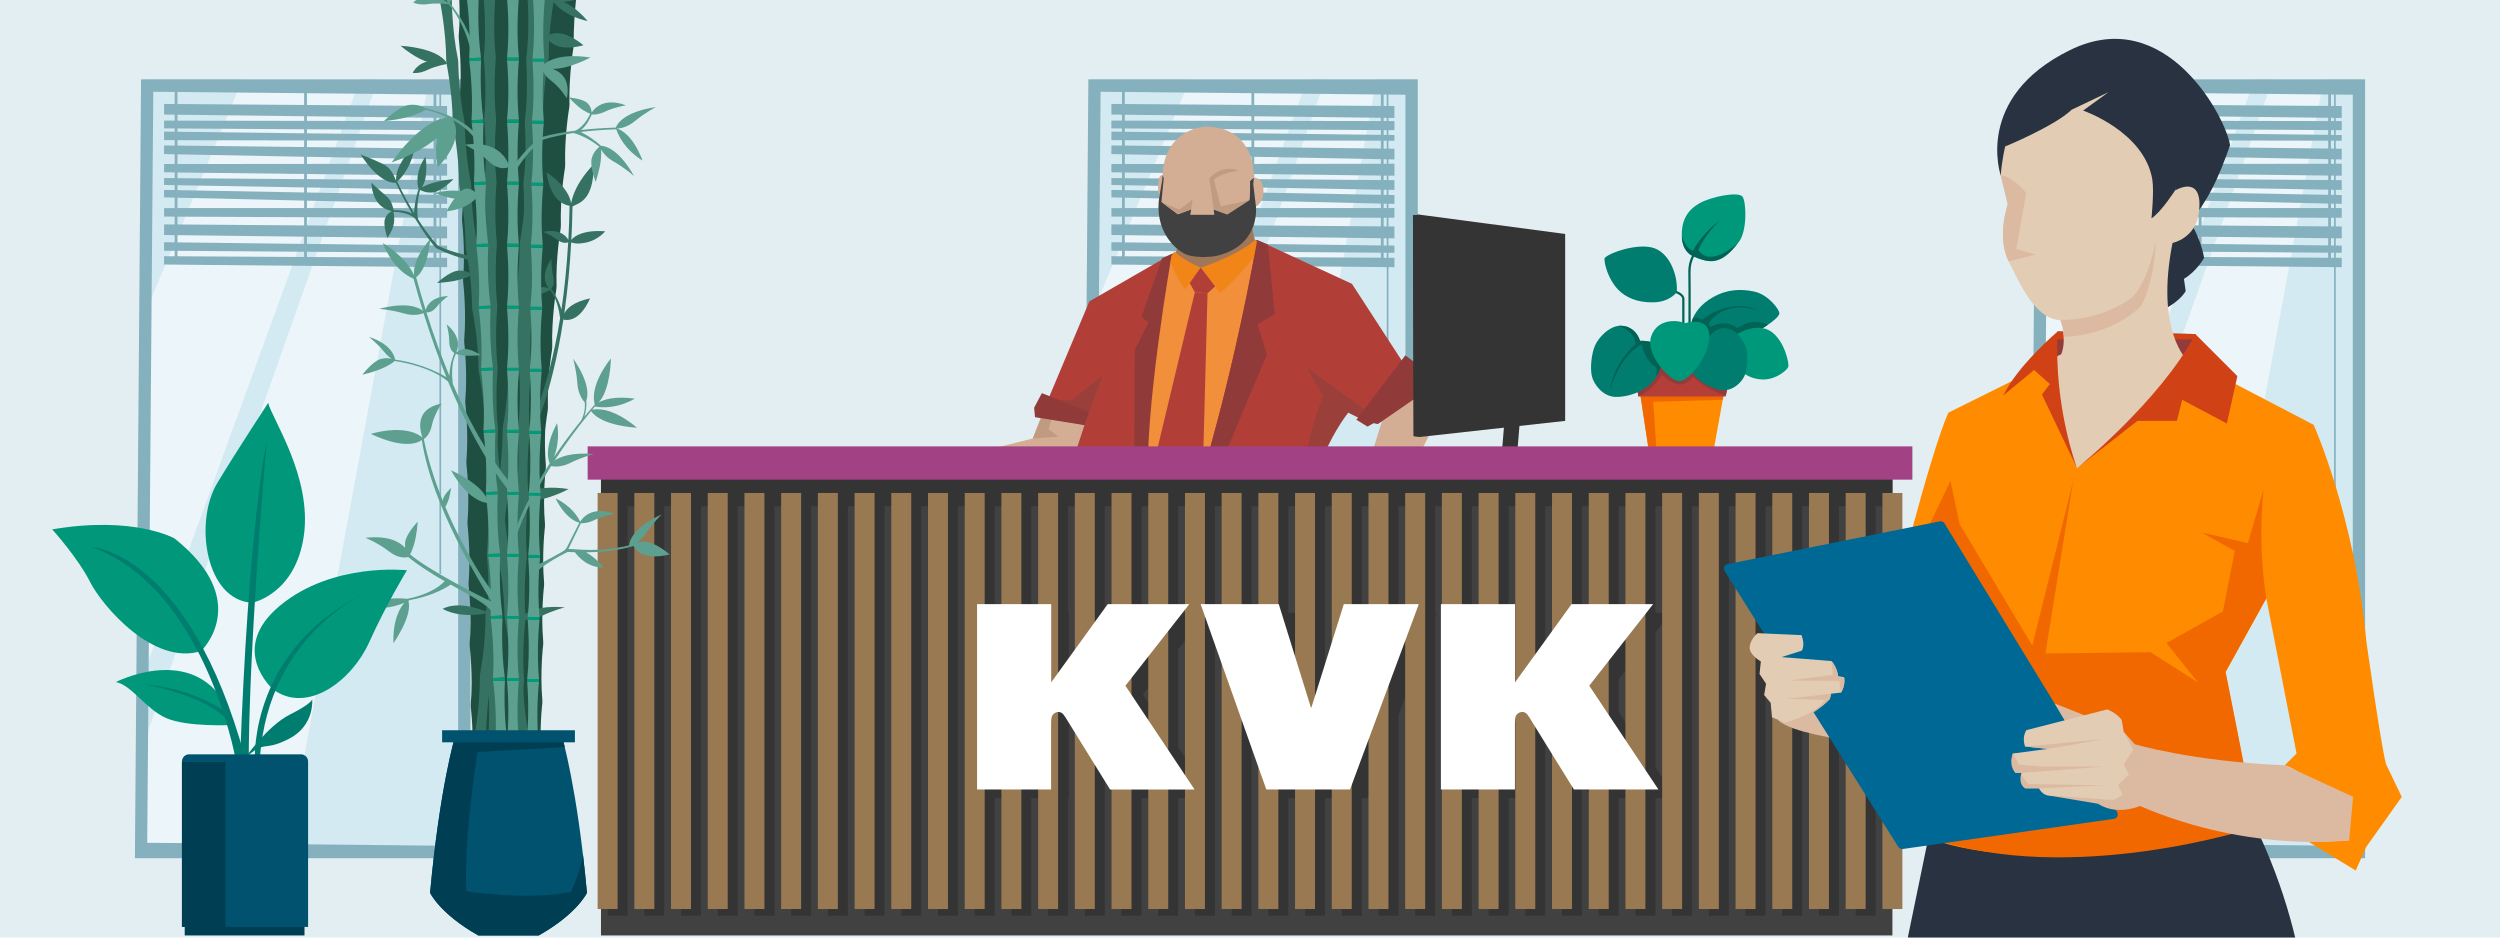 <?xml version="1.0" encoding="UTF-8" standalone="no"?>
<svg xmlns="http://www.w3.org/2000/svg" xmlns:xlink="http://www.w3.org/1999/xlink" data-name="Laag 1" id="Laag_1" version="1.1" viewBox="0 0 800 300">
    
  <defs>
        
    <style>
      .cls-1 {
        fill: #f26800;
      }

      .cls-1, .cls-2, .cls-3, .cls-4, .cls-5, .cls-6, .cls-7, .cls-8, .cls-9, .cls-10, .cls-11, .cls-12, .cls-13, .cls-14, .cls-15, .cls-16, .cls-17, .cls-18, .cls-19, .cls-20, .cls-21, .cls-22, .cls-23, .cls-24, .cls-25, .cls-26, .cls-27, .cls-28, .cls-29, .cls-30, .cls-31, .cls-32, .cls-33, .cls-34, .cls-35, .cls-36, .cls-37, .cls-38, .cls-39, .cls-40, .cls-41 {
        stroke-width: 0px;
      }

      .cls-2 {
        opacity: .2;
      }

      .cls-2, .cls-31 {
        isolation: isolate;
      }

      .cls-2, .cls-37 {
        fill: #414141;
      }

      .cls-3 {
        fill: #357262;
      }

      .cls-4 {
        fill: #f28f3b;
      }

      .cls-5 {
        fill: #343434;
      }

      .cls-42 {
        clip-path: url(#clippath);
      }

      .cls-6 {
        fill: none;
      }

      .cls-7 {
        fill: #903a3a;
      }

      .cls-8 {
        fill: #009c7a;
      }

      .cls-9 {
        fill: #00977a;
      }

      .cls-10 {
        fill: #a07758;
      }

      .cls-11 {
        fill: #933a3a;
      }

      .cls-12 {
        fill: #00987a;
      }

      .cls-13 {
        fill: #006355;
      }

      .cls-14 {
        fill: #1f4f41;
      }

      .cls-15 {
        fill: #e2ccb3;
      }

      .cls-16 {
        fill: #5da08f;
      }

      .cls-17 {
        fill: #997952;
      }

      .cls-18 {
        fill: #dbbaa1;
      }

      .cls-19 {
        fill: #ecf5f9;
      }

      .cls-20 {
        fill: #a24184;
      }

      .cls-21 {
        fill: #003e53;
      }

      .cls-22 {
        fill: #ff8b00;
      }

      .cls-23 {
        fill: #283241;
      }

      .cls-24 {
        fill: #e2eef1;
      }

      .cls-25 {
        fill: #b3b2b2;
      }

      .cls-26 {
        fill: #006895;
      }

      .cls-27 {
        fill: #85b0bd;
      }

      .cls-28 {
        fill: #d04116;
      }

      .cls-29 {
        fill: #b13f38;
      }

      .cls-30 {
        fill: #d3eaf2;
      }

      .cls-31 {
        fill: #04526e;
        opacity: .3;
      }

      .cls-32 {
        fill: #d3ae94;
      }

      .cls-33 {
        fill: #f18518;
      }

      .cls-34 {
        fill: #b43f38;
      }

      .cls-35 {
        fill: #b18667;
      }

      .cls-36 {
        fill: #377f89;
      }

      .cls-38 {
        fill: #c19b81;
      }

      .cls-39 {
        fill: #fff;
      }

      .cls-40 {
        fill: #00526e;
      }

      .cls-41 {
        fill: #007d6f;
      }
    </style>
        
    <clipPath id="clippath">
            
      <rect class="cls-6" height="300" width="800" y="0"/>
          
    </clipPath>
      
  </defs>
    
  <rect class="cls-24" height="300" width="800" y="0"/>
    
  <g class="cls-42">
        
    <g>
            
      <g>
                
        <g>
                    
          <g>
                        
            <g>
                            
              <polygon class="cls-30" points="46.68 25.38 46.22 100.92 77.66 25.38 46.68 25.38"/>
                            
              <polygon class="cls-30" points="149.56 25.38 137.28 25.38 91.74 272.36 149.03 272.36 149.56 25.38"/>
                            
              <polygon class="cls-30" points="115.18 25.38 45.49 216.87 45.35 239.75 121.03 25.38 115.18 25.38"/>
                            
              <polygon class="cls-19" points="77.66 25.38 46.22 100.92 45.49 216.87 115.18 25.38 77.66 25.38"/>
                            
              <polygon class="cls-19" points="121.03 25.38 45.35 239.75 45.14 272.36 91.74 272.36 137.28 25.38 121.03 25.38"/>
                          
            </g>
                        
            <path class="cls-27" d="M49.05,29.36l97.56.95v240.37l-99.5-.99,1.94-240.33M45.14,25.38l-1.97,249.24h107.38V25.38H45.14Z"/>
                        
            <path class="cls-27" d="M143.07,37.75v-3.82h-1.92v-4.73h-.54v4.71h-.98v-6.08h-.89v6.07l-40.53-.3v-5.77h-.89v5.76l-40.53-.3v-5.47h-.89v5.46l-3.39-.02v3.39l3.39.04v1.91h-3.39v2.48l3.39.02v1.05l-3.39-.04v2.74h3.39v1.73l-3.39-.04v2.77l3.39.06v3.12h-3.39v2.64l3.39.04v1.83l-3.39-.02v2.21l3.39.06v1.58l-3.39-.06v2.39l3.39.08v3.36h-3.39v2.72h3.39v2.51l-3.39-.02v3.39l3.39.04v2.31l-3.39-.04v2.73l3.39.02v1.75l-3.39-.02v2.66l88.11.83v98.13h.54v-98.13l1.92.02v-3h-1.92v-1.62h1.92v-2.29l-1.92-.02v-2.31l1.92.02v-3.82h-1.92v-2.78h1.92v-3.1h-1.92v-1.39l1.92.04v-2.82l-1.92-.03v-1.64l1.92.03v-3.13h-1.92v-1.44l1.92.02v-3.82h-1.92v-1.42l1.92.04v-3.44l-1.92-.02v-2.53h1.92v-1.82l-1.92-.02v-1.54h1.92v-2.9h-1.92v-1.02l1.92.02h-.01ZM138.74,37.69v1.05l-40.53-.07v-1.47l40.53.49ZM98.21,78.05v-2.31l40.53.49v2.31s-40.53-.49-40.53-.49ZM138.74,80.86v1.61l-40.53-.23v-1.68l40.53.3ZM98.21,72.14v-2.63l40.53.17v2.76s-40.53-.3-40.53-.3ZM98.21,66.59v-2.38l40.53.93v1.45s-40.53,0-40.53,0ZM98.21,61.6v-1.61l40.53.71v1.64s-40.53-.74-40.53-.74ZM98.21,57.32v-1.63l40.53.49v1.44s-40.53-.3-40.53-.3ZM98.21,52.45v-2.28l40.53.77v1.47s-40.53.04-40.53.04ZM98.21,47.06v-2.12l40.53.08v2.51s-40.53-.47-40.53-.47ZM98.21,42.66v-1.29l40.53.26v1.52s-40.53-.49-40.53-.49ZM56.79,36.71l40.53.49v1.48l-40.53-.07v-1.9ZM56.79,41.11l40.53.26v1.29l-40.53-.49s0-1.06,0-1.06ZM56.79,44.86l40.53.08v2.11l-40.53-.47v-1.73h0ZM56.79,49.39l40.53.77v2.29l-40.53.04v-3.1ZM56.79,55.19l40.53.49v1.64l-40.53-.3v-1.83ZM56.79,59.27l40.53.71v1.61l-40.53-.74s0-1.58,0-1.58ZM56.79,63.26l40.53.93v2.4h-40.53s0-3.33,0-3.33ZM56.79,69.33l40.53.17v2.63l-40.53-.3s0-2.5,0-2.5ZM56.79,75.25l40.53.49v2.31l-40.53-.49v-2.31ZM56.79,80.26l40.53.3v1.68l-40.53-.23v-1.74h0ZM140.62,82.49h-.98v-1.62h.98v1.62ZM140.62,78.57h-.98v-2.32h.98v2.32ZM140.62,72.45h-.98v-2.77h.98v2.77ZM140.62,66.59h-.98v-1.42l.98.02v1.4ZM140.62,62.37l-.98-.02v-1.64l.98.02v1.64ZM140.62,57.63h-.98v-1.44h.98v1.44ZM140.62,52.41h-.98v-1.45l.98.02v1.43ZM140.62,47.55h-.98v-2.53h.98v2.53ZM140.62,43.18h-.98v-1.54h.98v1.54ZM140.62,38.74h-.98v-1.04h.98v1.04Z"/>
                      
          </g>
                    
          <g>
                        
            <g>
                            
              <polygon class="cls-30" points="652.95 25.38 652.49 100.92 683.93 25.38 652.95 25.38"/>
                            
              <polygon class="cls-30" points="755.84 25.38 743.55 25.38 698.01 272.36 755.3 272.36 755.84 25.38"/>
                            
              <polygon class="cls-30" points="721.45 25.38 651.76 216.87 651.62 239.75 727.3 25.38 721.45 25.38"/>
                            
              <polygon class="cls-19" points="683.93 25.38 652.49 100.92 651.76 216.87 721.45 25.38 683.93 25.38"/>
                            
              <polygon class="cls-19" points="727.3 25.38 651.62 239.75 651.42 272.36 698.01 272.36 743.55 25.38 727.3 25.38"/>
                          
            </g>
                        
            <path class="cls-27" d="M655.33,29.36l97.56.95v240.37l-99.5-.99,1.94-240.33M651.42,25.38l-1.97,249.24h107.38V25.38h-105.41Z"/>
                        
            <path class="cls-27" d="M749.35,37.75v-3.82h-1.92v-4.73h-.54v4.71h-.98v-6.08h-.89v6.07l-40.53-.3v-5.77h-.89v5.76l-40.53-.3v-5.47h-.89v5.46l-3.39-.02v3.39l3.39.04v1.91h-3.39v2.48l3.39.02v1.05l-3.39-.04v2.74h3.39v1.73l-3.39-.04v2.77l3.39.06v3.12h-3.39v2.64l3.39.04v1.83l-3.39-.02v2.21l3.39.06v1.58l-3.39-.06v2.39l3.39.08v3.36h-3.39v2.72h3.39v2.51l-3.39-.02v3.39l3.39.04v2.31l-3.39-.04v2.73l3.39.02v1.75l-3.39-.02v2.66l88.11.83v98.13h.54v-98.13l1.92.02v-3h-1.92v-1.62h1.92v-2.29l-1.92-.02v-2.31l1.92.02v-3.82h-1.92v-2.78h1.92v-3.1h-1.92v-1.39l1.92.04v-2.82l-1.92-.03v-1.64l1.92.03v-3.13h-1.92v-1.44l1.92.02v-3.82h-1.92v-1.42l1.92.04v-3.44l-1.92-.02v-2.53h1.92v-1.82l-1.92-.02v-1.54h1.92v-2.9h-1.92v-1.02l1.92.02h0ZM745.01,37.69v1.05l-40.53-.07v-1.47l40.53.49ZM704.49,78.05v-2.31l40.53.49v2.31l-40.53-.49ZM745.01,80.86v1.61l-40.53-.23v-1.68l40.53.3ZM704.49,72.14v-2.63l40.53.17v2.76l-40.53-.3ZM704.49,66.59v-2.38l40.53.93v1.45h-40.53ZM704.49,61.6v-1.61l40.53.71v1.64s-40.53-.74-40.53-.74ZM704.49,57.32v-1.63l40.53.49v1.44l-40.53-.3ZM704.49,52.45v-2.28l40.53.77v1.47s-40.53.04-40.53.04ZM704.49,47.06v-2.12l40.53.08v2.51l-40.53-.47ZM704.49,42.66v-1.29l40.53.26v1.52s-40.53-.49-40.53-.49ZM663.07,36.71l40.53.49v1.48l-40.53-.07v-1.9h0ZM663.07,41.11l40.53.26v1.29l-40.53-.49v-1.06h0ZM663.07,44.86l40.53.08v2.11l-40.53-.47v-1.73h0ZM663.07,49.39l40.53.77v2.29l-40.53.04v-3.1h0ZM663.07,55.19l40.53.49v1.64l-40.53-.3v-1.83h0ZM663.07,59.27l40.53.71v1.61l-40.53-.74v-1.58h0ZM663.07,63.26l40.53.93v2.4h-40.53v-3.33h0ZM663.07,69.33l40.53.17v2.63l-40.53-.3v-2.5h0ZM663.07,75.25l40.53.49v2.31l-40.53-.49v-2.31h0ZM663.07,80.26l40.53.3v1.68l-40.53-.23v-1.74h0ZM746.89,82.49h-.98v-1.62h.98v1.62ZM746.89,78.57h-.98v-2.32h.98v2.32ZM746.89,72.45h-.98v-2.77h.98v2.77ZM746.89,66.59h-.98v-1.42l.98.02v1.4ZM746.89,62.37l-.98-.02v-1.64l.98.02v1.64ZM746.89,57.63h-.98v-1.44h.98v1.44ZM746.89,52.41h-.98v-1.45l.98.02v1.43ZM746.89,47.55h-.98v-2.53h.98v2.53ZM746.89,43.18h-.98v-1.54h.98v1.54ZM746.89,38.74h-.98v-1.04h.98v1.04Z"/>
                      
          </g>
                  
        </g>
                
        <g>
                    
          <g>
                        
            <polygon class="cls-30" points="349.82 25.38 349.35 100.92 380.79 25.38 349.82 25.38"/>
                        
            <polygon class="cls-30" points="452.7 25.38 440.42 25.38 394.88 272.36 452.16 272.36 452.7 25.38"/>
                        
            <polygon class="cls-30" points="418.31 25.38 348.63 216.87 348.48 239.75 424.17 25.38 418.31 25.38"/>
                        
            <polygon class="cls-19" points="380.79 25.38 349.35 100.92 348.63 216.87 418.31 25.38 380.79 25.38"/>
                        
            <polygon class="cls-19" points="424.17 25.38 348.48 239.75 348.28 272.36 394.88 272.36 440.42 25.38 424.17 25.38"/>
                      
          </g>
                    
          <path class="cls-27" d="M352.19,29.36l97.56.95v240.37l-99.5-.99,1.94-240.33M348.28,25.38l-1.97,249.24h107.38V25.38h-105.41Z"/>
                    
          <path class="cls-27" d="M446.21,37.75v-3.82h-1.92v-4.73h-.54v4.71h-.98v-6.08h-.89v6.07l-40.53-.3v-5.77h-.89v5.76l-40.53-.3v-5.47h-.89v5.46l-3.39-.02v3.39l3.39.04v1.91h-3.39v2.48l3.39.02v1.05l-3.39-.04v2.74h3.39v1.73l-3.39-.04v2.77l3.39.06v3.12h-3.39v2.64l3.39.04v1.83l-3.39-.02v2.21l3.39.06v1.58l-3.39-.06v2.39l3.39.08v3.36h-3.39v2.72h3.39v2.51l-3.39-.02v3.39l3.39.04v2.31l-3.39-.04v2.73l3.39.02v1.75l-3.39-.02v2.66l88.11.83v98.13h.54v-98.13l1.92.02v-3h-1.92v-1.62h1.92v-2.29l-1.92-.02v-2.31l1.92.02v-3.82h-1.92v-2.78h1.92v-3.1h-1.92v-1.39l1.92.04v-2.82l-1.92-.03v-1.64l1.92.03v-3.13h-1.92v-1.44l1.92.02v-3.82h-1.92v-1.42l1.92.04v-3.44l-1.92-.02v-2.53h1.92v-1.82l-1.92-.02v-1.54h1.92v-2.9h-1.92v-1.02l1.92.02h0ZM441.88,37.69v1.05l-40.53-.07v-1.47l40.53.49ZM401.35,78.05v-2.31l40.53.49v2.31l-40.53-.49ZM441.88,80.86v1.61l-40.53-.23v-1.68l40.53.3ZM401.35,72.14v-2.63l40.53.17v2.76l-40.53-.3ZM401.35,66.59v-2.38l40.53.93v1.45h-40.53ZM401.35,61.6v-1.61l40.53.71v1.64s-40.53-.74-40.53-.74ZM401.35,57.32v-1.63l40.53.49v1.44l-40.53-.3ZM401.35,52.45v-2.28l40.53.77v1.47s-40.53.04-40.53.04ZM401.35,47.06v-2.12l40.53.08v2.51l-40.53-.47ZM401.35,42.66v-1.29l40.53.26v1.52s-40.53-.49-40.53-.49ZM359.93,36.71l40.53.49v1.48l-40.53-.07v-1.9ZM359.93,41.11l40.53.26v1.29l-40.53-.49s0-1.06,0-1.06ZM359.93,44.86l40.53.08v2.11l-40.53-.47v-1.73h0ZM359.93,49.39l40.53.77v2.29l-40.53.04v-3.1ZM359.93,55.19l40.53.49v1.64l-40.53-.3v-1.83ZM359.93,59.27l40.53.71v1.61l-40.53-.74s0-1.58,0-1.58ZM359.93,63.26l40.53.93v2.4h-40.53s0-3.33,0-3.33ZM359.93,69.33l40.53.17v2.63l-40.53-.3s0-2.5,0-2.5ZM359.93,75.25l40.53.49v2.31l-40.53-.49v-2.31ZM359.93,80.26l40.53.3v1.68l-40.53-.23v-1.74h0ZM443.75,82.49h-.98v-1.62h.98v1.62ZM443.75,78.57h-.98v-2.32h.98v2.32ZM443.75,72.45h-.98v-2.77h.98v2.77ZM443.75,66.59h-.98v-1.42l.98.02v1.4ZM443.75,62.37l-.98-.02v-1.64l.98.02v1.64ZM443.75,57.63h-.98v-1.44h.98v1.44ZM443.75,52.41h-.98v-1.45l.98.02v1.43ZM443.75,47.55h-.98v-2.53h.98v2.53ZM443.75,43.18h-.98v-1.54h.98v1.54ZM443.75,38.74h-.98v-1.04h.98v1.04Z"/>
                  
        </g>
              
      </g>
            
      <g>
                
        <polygon class="cls-32" points="333.79 131.65 347 136.05 339.97 157.36 314.77 158.5 310.98 150.23 307.78 145.97 330.49 140.32 333.79 131.65"/>
                
        <polygon class="cls-38" points="330.49 140.32 338.72 139.74 335.52 137.35 336.44 134.4 333.82 132.13 330.49 140.32"/>
                
        <polygon class="cls-37" points="375.01 81.22 402.32 76.83 401.8 84.48 370.86 89.64 375.01 81.22"/>
                
        <path class="cls-4" d="M401.88,78.09c-5.62,7.57-16.93,13.28-16.93,13.28l-9.42-9.36-2.2.89s-11.57,51.74-8.27,74.02c0,0,13.99,4.32,21.82,3.49,5.47-18.64,15.79-67.3,17.04-80.6,0,0-2.04-1.72-2.04-1.72Z"/>
                
        <path class="cls-36" d="M407.69,195.22l-8.86-32.71-53.59-10.44-.97,5.53-4.3-.24-25.09-1.39c-21.66-1.15-30.45,2.75-30.45,2.75l22.74,79.09,12.95-3.07.06-32.43.03-16.32,19.62-3.09-3.77,21.47-6.06,34.47,11.59,6.81,15.25-36.54,7.18-17.2,43.67,3.32h0Z"/>
                
        <path class="cls-10" d="M401.88,78.09l-2.26-9.37-21.43,2.1s-.39,7.89-2.66,11.19l9.42,9.36s11.31-5.71,16.93-13.28Z"/>
                
        <path class="cls-32" d="M401.89,66.08s2.73-1.36,2.39-5.45-3.07-3.75-3.07-3.75c0,0,1.02-16.36-15.67-16.36,0,0-12.96.7-13.52,15.58,0,0-1.2-.55-1.39,2.68-.18,3.23.46,3.6.46,3.6,0,0-2.97,12.03,9.22,18.59,0,0,4.36,2.48,8.52.35,4.16-2.13,12.43-2.96,13.05-15.25h.01Z"/>
                
        <path class="cls-29" d="M449.41,116.69l-16.78-25.86-30.32-14c-7.86,43.99-17.84,76.35-19.79,82.5l3.34.65,12.97,2.53,8.86,32.71,11.09-7.53c-2.82-14.86-.47-27.69,2.93-37.27,1.88-5.3,4.09-9.61,5.92-12.72,2.16-3.66,3.8-5.66,3.8-5.66l4.8,2.4,2.12-1.9,13.49-12.1-2.43-3.75h0Z"/>
                
        <path class="cls-29" d="M375.01,81.22l-26.41,15.21-13.28,31.58-1.53,3.64,13.21,4.4-7.03,21.32,4.3.24.97-5.53,17.7,3.45,4.49.87c-2.28-33,7.58-75.17,7.58-75.17h0Z"/>
                
        <path class="cls-37" d="M432.64,155.71l-6.93,54.05-4.44.83-.83,5.54-49.06-8.59-9.7,2.49-4.84-.93,7.18-17.2,43.67,3.32,11.09-7.53s-4.55-16.04,2.93-37.27l10.93,5.29h0Z"/>
                
        <ellipse class="cls-37" cx="374.52" cy="276.38" rx="8.69" ry="11.27"/>
                
        <path class="cls-37" d="M345.8,270.46c.1-.39,10.01-38.91,14.02-52.02,3.38-11.06,14.94-8.24,15.43-8.11l.15.03,41.76,7.76.81-4.36-41.69-7.75c-5.6-1.44-17.02-.95-20.71,11.13-4.03,13.2-13.97,51.82-14.07,52.21l4.29,1.1h.01Z"/>
                
        <polygon class="cls-37" points="344.77 274.72 310.95 268.8 311.94 260.64 346.8 266.4 344.77 274.72"/>
                
        <path class="cls-37" d="M379.42,270.19s1.11-13.58-5.27-19.96h-9.98v7.76s6.38,4.71,6.38,12.75l8.87-.55h0Z"/>
                
        <rect class="cls-37" height="18.85" width="6.65" x="366.39" y="234.7"/>
                
        <polygon class="cls-37" points="354.19 232.49 362.78 236.65 368.88 236.65 368.88 248.01 363.06 248.01 351.42 243.86 354.19 232.49"/>
                
        <polygon class="cls-37" points="280.28 260.35 280.09 264.74 312.61 265.48 311.94 260.64 280.28 260.35"/>
                
        <polygon class="cls-37" points="339.83 182.9 320.21 185.99 320.18 202.31 336.05 204.36 339.83 182.9"/>
                
        <ellipse class="cls-37" cx="317.6" cy="276.38" rx="8.69" ry="11.27"/>
                
        <path class="cls-37" d="M341.24,265.75l-3.75-.68-1.36,2.39-24.19-6.81.68-6.81,10.54-9.34,4.45-3.95.68-7.5,13.97,3.41-3.07,6.81,5.11,1.02-1.02,5.79s1.7,4.43-2.04,15.67h0Z"/>
                
        <polygon class="cls-37" points="320.12 234.75 309.21 236.11 305.81 225.2 297.29 228.95 300.7 235.09 290.36 248.58 280.7 254.04 280.28 260.35 308.53 260.64 309.21 252.46 322.75 241.34 320.12 234.75"/>
                
        <path class="cls-38" d="M396.43,54.72c-5.59.35-7.97,2.82-7.97,2.82l2.2,8.52,9.13-2.01-7.07,4.57-4.34-1.57-1.41-10s4.05-4.78,9.47-2.34h-.01Z"/>
                
        <path class="cls-37" d="M371.1,62.39l.79-4.67.14-1.62.37.88-.74,7.66,5.27,3.93,4.25-1.57-.3,1.73h7.69l-.18-1.64,4.34,1.57,7.07-4.57c.28-.14.23-6.14.23-6.14l1.19-1.07-.18,2.09.86,7.11s1.63,12.73-13.04,15.89c0,0-5.4.84-8.99-.44-3.71-1.32-10.89-7.96-8.76-19.14h-.01Z"/>
                
        <polygon class="cls-25" points="299.46 254.37 280.7 254.04 280.28 260.35 308.53 260.61 311.94 260.64 312.62 253.83 323.16 244.49 322.75 241.34 316.33 245.25 307.76 250.46 301.66 250.22 299.46 254.37"/>
                
        <path class="cls-25" d="M335.05,259.5l-22.43-5.67-.68,6.81,24.19,6.81,1.36-2.39,3.75.68s1.68-4.97,1.86-7.17c0,0-1.1-1.65-5.49-.37l-2.56,1.28v.02Z"/>
                
        <polygon class="cls-31" points="344.27 157.6 339.83 182.9 320.21 185.99 320.12 234.75 313.73 176.3 320.57 183.14 335.71 179.72 335.18 157.27 344.27 157.6"/>
                
        <polygon class="cls-31" points="407.69 195.22 369.4 188.02 360.12 178.26 341.58 245.65 364.02 191.9 407.69 195.22"/>
                
        <polygon class="cls-32" points="451.85 120.44 460.4 133.32 436.22 180.49 429.14 176.96 442.12 135.08 438.36 132.55 451.85 120.44"/>
                
        <path class="cls-37" d="M428.11,186.38c6.64,0,13.01,4.47,17.93,12.58,5.24,8.63,8.12,20.18,8.12,32.51s-2.88,23.88-8.12,32.51c-4.92,8.11-11.29,12.58-17.93,12.58s-13.01-4.47-17.93-12.58c-5.24-8.63-8.12-20.18-8.12-32.51s2.88-23.88,8.12-32.51c4.92-8.11,11.29-12.58,17.93-12.58M428.11,183.06c-16.23,0-29.38,21.68-29.38,48.42s13.15,48.42,29.38,48.42,29.38-21.68,29.38-48.42-13.15-48.42-29.38-48.42h0Z"/>
                
        <path class="cls-37" d="M421.87,182.86c7.23,0,14.19,4.84,19.6,13.64,5.82,9.47,9.03,22.15,9.03,35.71s-3.21,26.24-9.03,35.71c-5.41,8.8-12.37,13.64-19.6,13.64s-14.19-4.84-19.6-13.64c-5.82-9.47-9.03-22.15-9.03-35.71s3.21-26.24,9.03-35.71c5.41-8.8,12.37-13.64,19.6-13.64M421.87,178.43c-18.26,0-33.06,24.08-33.06,53.78s14.8,53.78,33.06,53.78,33.06-24.08,33.06-53.78-14.8-53.78-33.06-53.78h0Z"/>
                
        <ellipse class="cls-37" cx="427.74" cy="232.03" rx="3.14" ry="5.73"/>
                
        <polygon class="cls-2" points="347 136.05 352.8 120.15 343.03 127.96 335.32 128.01 333.79 131.65 347 136.05"/>
                
        <path class="cls-2" d="M436.24,134.45l-4.8-2.4s-1.65,2-3.8,5.66c-1.83,3.11-4.04,7.42-5.92,12.72-3.4,9.58-5.75,22.42-2.93,37.27,0,0-8.85-27.01,4.58-60.95l-5.13-9.03,18.31,13.18,12.87-14.2,2.43,3.75-15.61,14.01h0Z"/>
                
        <polygon class="cls-35" points="436.22 180.49 435.13 190.08 430.83 196.59 426.95 195.76 424.74 196.87 422.66 196.04 420.3 196.73 418.64 195.49 416.28 195.35 415.56 192.11 415.91 189.06 415.18 187.96 413.07 189.88 413.93 183.43 419.33 177.75 429.14 176.96 436.22 180.49"/>
                
        <polygon class="cls-2" points="307.76 250.46 322.75 241.34 323.16 244.49 312.62 253.83 311.94 260.64 308.53 260.64 307.76 250.46"/>
                
        <path class="cls-7" d="M375.01,81.22s-9.02,50.63-7.58,75.17l-4.49-.87.15-43.47,4.4-8.8-2.2-1.92,6.6-18.7,3.12-1.41Z"/>
                
        <polygon class="cls-7" points="449.71 113.7 434.04 134.32 437.61 136.52 439.54 135.42 440.91 135.7 457.68 124.15 454.38 117.27 449.71 113.7"/>
                
        <polygon class="cls-7" points="333.4 125.8 348.52 131.85 347 136.05 331.2 133.5 330.92 130.47 333.4 125.8"/>
                
        <polygon class="cls-38" points="381.17 67.01 381.62 63.86 377.39 67.06 371.65 64.65 376.92 68.58 381.17 67.01"/>
                
        <path class="cls-33" d="M375.83,80.48s2.29,2.49,8.38,5.19l-3.53,4.92-1.36,2.06c-2.2-2.49-4.76-8.65-4.76-8.65l.27-2.03,1-1.5h0Z"/>
                
        <path class="cls-33" d="M390.3,93.65l-1.46-2.01-4.63-5.98s11.57-3.69,17.56-8.98l1.8,2.59s-9.11,12.07-13.27,14.37h0Z"/>
                
        <path class="cls-7" d="M382.52,159.33s11.04-33.51,19.79-82.5l3.4,1.4,2.2,22.27-5.5,3.3,3.02,9.62-19.58,46.56-3.34-.65h0Z"/>
                
        <polygon class="cls-29" points="380.69 90.59 384.21 85.67 388.84 91.64 386.41 93.85 382.35 93.51 380.69 90.59"/>
                
        <polygon class="cls-29" points="370.11 144.67 382.35 93.51 386.41 93.85 385.01 146.79 374.9 155.57 370.11 144.67"/>
              
      </g>
            
      <g>
                
        <polygon class="cls-5" points="479.93 152.87 484.45 98.17 489.38 98.17 484.83 153.14 489.67 154.68 489.7 156.62 462.1 156.62 462.14 154.68 479.93 152.87"/>
                
        <polygon class="cls-5" points="452.37 139.56 454.61 139.8 500.85 134.68 500.85 74.87 454.17 68.68 452.15 68.91 452.37 139.56"/>
                
        <polygon class="cls-5" points="497.96 77.63 497.96 131.1 458.27 134.55 458.04 73.35 497.96 77.63"/>
                
        <polygon class="cls-5" points="452.37 139.56 454.61 139.8 454.17 68.68 452.15 68.91 452.37 139.56"/>
              
      </g>
            
      <g>
                
        <polygon class="cls-22" points="551.68 125.69 548.41 143.84 527.56 143.84 524.76 125.37 551.68 125.69"/>
                
        <polygon class="cls-1" points="551.68 125.69 551.27 127.94 529.02 128.57 530.06 143.84 527.56 143.84 524.76 125.37 551.68 125.69"/>
                
        <path class="cls-34" d="M554.08,117.39l-1.86,9.49-27.93-.02-1.51-9.26s-.02-.14-.03-.22h31.33Z"/>
                
        <path class="cls-11" d="M522.76,117.38c0,.07.03.22.03.22l1.5,9.25c2.41-.95,5.77-3.9,7.52-6.91,0,0,2.73,2.68,5.39,3.07s4.61-2.49,4.61-2.49c0,0,3.25,3.74,10.45,6.09l1.81-9.23h-31.32,0Z"/>
                
        <path class="cls-13" d="M539.03,104.2h-.72v-8.54c0-.92-1.37-1.61-1.89-1.8l-.07-.03-2.55-1.59.38-.61,2.52,1.57c.31.12,2.33.95,2.33,2.47v8.54h0Z"/>
                
        <path class="cls-13" d="M540.98,114.6h-.72c0-.24.1-23.3,0-27.47-.1-4.32,2.05-6.64,2.15-6.73l.52.5-.26-.25.26.25s-2.04,2.21-1.95,6.22c.1,4.18,0,27.25,0,27.48h0Z"/>
                
        <path class="cls-41" d="M542.01,107.45c-1.82-1.09-1.65-7.9,6.09-12.32,4.78-2.73,9.28-2.67,13.2-1.84,4.65.99,8.11,5.81,8.1,6.96-.02,1.77-7.62,6.73-11.98,7.64-3.95.83-12.34,1.4-15.41-.44h0Z"/>
                
        <path class="cls-41" d="M536.54,93.52c.54-5-2.17-12.99-7.98-14.34-5.81-1.35-15.14,2.41-15.14,3.63,0,1.67,1.11,6.38,4.27,9.75,2.43,2.59,6.15,4.29,11.4,4.19s7.44-3.23,7.44-3.23h0Z"/>
                
        <path class="cls-41" d="M524.79,109.07c-.5-2-2.84-5.2-6.84-4.79-3.12.33-6.34,3.59-7.53,6.26-1.19,2.67-1.64,7.46-.99,9.96.64,2.49,3.37,6.24,7.24,6.49s10.82-1.75,13.32-6.49c2.51-4.74,2.02-7.17.7-8.98-1.31-1.81-2.18-2.49-5.9-2.45Z"/>
                
        <path class="cls-12" d="M557.58,62.89c-1.43-1.66-9.98.03-13.74,2.15-3.76,2.11-5.85,5.41-5.66,10.61.19,5.06,3.91,6.48,3.91,6.48,7.69,3.62,11-.89,14.17-4.49,2.96-3.37,2.58-13.27,1.31-14.74h.01Z"/>
                
        <path class="cls-13" d="M515.28,124.71s.39-7.46,7.99-14.52c0,0,.47-3.77-5.32-5.91,0,0,5.05-.75,6.84,4.79,0,0,5.13-.35,5.9,2.45,0,0,2.6,4.28-.7,8.98,0,0,.3-1.77,0-2.95,0,0-3.02-1.47-4.39-6.18l-.29-1.18s-6.63,2.85-10.04,14.52h0Z"/>
                
        <path class="cls-13" d="M538.18,75.65s-.18,4.92,3.91,6.48c4.08,1.56,8.09,3.68,14.17-4.49,0,0-8.92,8.41-12.82,2.33,0,0,2.24-5.1,6.92-9.42,0,0-5.26,3.53-8.58,9.62,0,0-1.95,0-3.61-4.51h.01Z"/>
                
        <path class="cls-13" d="M556.02,104.99c-4.58-3.24-8.67-.29-8.67-.29-.15-.42-.37-.79-.63-1.11,0,0,4.53-8.22,16.42-4-9.45-4.87-18.32,2.64-18.32,2.64,0,0-1.08-.71-2.98-.63-1.24,2.8-.85,5.23.18,5.85,3.07,1.84,11.46,1.27,15.41.44,2.39-.5,5.74-2.21,8.3-3.95-5.36-2.55-9.7,1.04-9.7,1.04h0Z"/>
                
        <path class="cls-12" d="M552.36,109.71c3.02-3.45,9.96-6.61,14.34-3.65,4.38,2.97,5.85,10.23,5.56,11.28-.3,1.06-3.83,4.08-7.97,4.1-3.18.01-6.54-1.37-9.62-4.87s-2.3-6.87-2.3-6.87h-.01Z"/>
                
        <path class="cls-41" d="M546.74,108.29c.72-1.63,3.2-4.03,6.56-3.07,2.62.75,4.9,4.02,5.52,6.48.62,2.46.3,6.63-.62,8.67s-3.8,4.83-7.15,4.47c-3.34-.36-9-3.11-10.44-7.54-1.45-4.43-.67-6.43.72-7.79,1.39-1.36,2.23-1.81,5.41-1.21h0Z"/>
                
        <path class="cls-12" d="M539.07,103.42c-1.48-.87-8.48-1.93-10.64,4.05-2.17,5.98,6.12,14.51,8.91,14.51s8.55-6.66,9.5-12.64c.71-4.42-1.09-7.6-7.77-5.92h0Z"/>
              
      </g>
            
      <g>
                
        <rect class="cls-37" height="147.98" width="413.26" x="192.31" y="151.36"/>
                
        <g>
                    
          <path class="cls-5" d="M509.29,255.4h27.04l-22.13-33.21,20.44-26.1h-26.1l-18.08,25.02v-25.02h-23.73v59.3h23.69v-20.99c0-.51,0-2.01.39-2.68.6-1.05,1.98-1.44,2.98-.84.44.27.79.72,1.31,1.56l14.19,22.95h0Z"/>
                    
          <polygon class="cls-5" points="389.84 196.1 414.85 196.1 425.13 229.17 425.21 229.17 425.29 229.17 435.67 196.09 459.66 196.09 437.65 255.4 410.86 255.4 389.84 196.1"/>
                    
          <path class="cls-5" d="M360.86,255.41h27.04l-22.13-33.21,20.44-26.1h-26.1l-18.08,25.02v-25.02h-23.73v59.3h23.69v-20.99c0-.51,0-2.01.39-2.68.6-1.05,1.98-1.44,2.98-.84.44.27.79.72,1.31,1.56l14.19,22.95h0Z"/>
                  
        </g>
                
        <g>
                    
          <rect class="cls-5" height="133.14" width="6.39" x="194.44" y="159.88"/>
                    
          <rect class="cls-5" height="133.14" width="6.39" x="593.82" y="159.88"/>
                    
          <rect class="cls-5" height="133.14" width="6.39" x="582.07" y="159.88"/>
                    
          <rect class="cls-5" height="133.14" width="6.39" x="570.32" y="159.88"/>
                    
          <rect class="cls-5" height="133.14" width="6.39" x="405.87" y="159.88"/>
                    
          <rect class="cls-5" height="133.14" width="6.39" x="394.13" y="159.88"/>
                    
          <rect class="cls-5" height="133.14" width="6.39" x="382.38" y="159.88"/>
                    
          <rect class="cls-5" height="133.14" width="6.39" x="370.63" y="159.88"/>
                    
          <rect class="cls-5" height="133.14" width="6.39" x="358.89" y="159.88"/>
                    
          <rect class="cls-5" height="133.14" width="6.39" x="347.14" y="159.88"/>
                    
          <rect class="cls-5" height="133.14" width="6.39" x="335.39" y="159.88"/>
                    
          <rect class="cls-5" height="133.14" width="6.39" x="323.65" y="159.88"/>
                    
          <rect class="cls-5" height="133.14" width="6.39" x="311.9" y="159.88"/>
                    
          <rect class="cls-5" height="133.14" width="6.39" x="300.16" y="159.88"/>
                    
          <rect class="cls-5" height="133.14" width="6.39" x="288.41" y="159.88"/>
                    
          <rect class="cls-5" height="133.14" width="6.39" x="276.66" y="159.88"/>
                    
          <rect class="cls-5" height="133.14" width="6.39" x="264.92" y="159.88"/>
                    
          <rect class="cls-5" height="133.14" width="6.39" x="253.17" y="159.88"/>
                    
          <rect class="cls-5" height="133.14" width="6.39" x="241.42" y="159.88"/>
                    
          <rect class="cls-5" height="133.14" width="6.39" x="229.68" y="159.88"/>
                    
          <rect class="cls-5" height="133.14" width="6.39" x="217.93" y="159.88"/>
                    
          <rect class="cls-5" height="133.14" width="6.39" x="206.18" y="159.88"/>
                    
          <rect class="cls-5" height="133.14" width="6.39" x="558.58" y="159.88"/>
                    
          <rect class="cls-5" height="133.14" width="6.39" x="511.59" y="159.88"/>
                    
          <rect class="cls-5" height="133.14" width="6.39" x="499.84" y="159.88"/>
                    
          <rect class="cls-5" height="133.14" width="6.39" x="488.1" y="159.88"/>
                    
          <rect class="cls-5" height="133.14" width="6.39" x="476.35" y="159.88"/>
                    
          <rect class="cls-5" height="133.14" width="6.39" x="464.61" y="159.88"/>
                    
          <rect class="cls-5" height="133.14" width="6.39" x="452.86" y="159.88"/>
                    
          <rect class="cls-5" height="133.14" width="6.39" x="441.11" y="159.88"/>
                    
          <rect class="cls-5" height="133.14" width="6.39" x="429.37" y="159.88"/>
                    
          <rect class="cls-5" height="133.14" width="6.39" x="417.62" y="159.88"/>
                    
          <rect class="cls-5" height="133.14" width="6.39" x="546.83" y="159.88"/>
                    
          <rect class="cls-5" height="133.14" width="6.39" x="535.08" y="159.88"/>
                    
          <rect class="cls-5" height="133.14" width="6.39" x="523.34" y="159.88"/>
                  
        </g>
                
        <rect class="cls-5" height="10.65" width="413.26" x="192.31" y="151.36"/>
                
        <rect class="cls-17" height="133.14" width="6.39" x="191.24" y="157.75"/>
                
        <rect class="cls-17" height="133.14" width="6.39" x="602.37" y="157.75"/>
                
        <rect class="cls-17" height="133.14" width="6.39" x="590.62" y="157.75"/>
                
        <rect class="cls-17" height="133.14" width="6.39" x="578.87" y="157.75"/>
                
        <rect class="cls-17" height="133.14" width="6.39" x="567.13" y="157.75"/>
                
        <rect class="cls-17" height="133.14" width="6.39" x="402.68" y="157.75"/>
                
        <rect class="cls-17" height="133.14" width="6.39" x="390.93" y="157.75"/>
                
        <rect class="cls-17" height="133.14" width="6.39" x="379.19" y="157.75"/>
                
        <rect class="cls-17" height="133.14" width="6.39" x="367.44" y="157.75"/>
                
        <rect class="cls-17" height="133.14" width="6.39" x="355.69" y="157.75"/>
                
        <rect class="cls-17" height="133.14" width="6.39" x="343.95" y="157.75"/>
                
        <rect class="cls-17" height="133.14" width="6.39" x="332.2" y="157.75"/>
                
        <rect class="cls-17" height="133.14" width="6.39" x="320.45" y="157.75"/>
                
        <rect class="cls-17" height="133.14" width="6.39" x="308.71" y="157.75"/>
                
        <rect class="cls-17" height="133.14" width="6.39" x="296.96" y="157.75"/>
                
        <rect class="cls-17" height="133.14" width="6.39" x="285.21" y="157.75"/>
                
        <rect class="cls-17" height="133.14" width="6.39" x="273.47" y="157.75"/>
                
        <rect class="cls-17" height="133.14" width="6.39" x="261.72" y="157.75"/>
                
        <rect class="cls-17" height="133.14" width="6.39" x="249.97" y="157.75"/>
                
        <rect class="cls-17" height="133.14" width="6.39" x="238.23" y="157.75"/>
                
        <rect class="cls-17" height="133.14" width="6.39" x="226.48" y="157.75"/>
                
        <rect class="cls-17" height="133.14" width="6.39" x="214.73" y="157.75"/>
                
        <rect class="cls-17" height="133.14" width="6.39" x="202.99" y="157.75"/>
                
        <rect class="cls-17" height="133.14" width="6.39" x="555.38" y="157.75"/>
                
        <rect class="cls-17" height="133.14" width="6.39" x="508.4" y="157.75"/>
                
        <rect class="cls-17" height="133.14" width="6.39" x="496.65" y="157.75"/>
                
        <rect class="cls-17" height="133.14" width="6.39" x="484.9" y="157.75"/>
                
        <rect class="cls-17" height="133.14" width="6.39" x="473.16" y="157.75"/>
                
        <rect class="cls-17" height="133.14" width="6.39" x="461.41" y="157.75"/>
                
        <rect class="cls-17" height="133.14" width="6.39" x="449.66" y="157.75"/>
                
        <rect class="cls-17" height="133.14" width="6.39" x="437.92" y="157.75"/>
                
        <rect class="cls-17" height="133.14" width="6.39" x="426.17" y="157.75"/>
                
        <rect class="cls-17" height="133.14" width="6.39" x="414.42" y="157.75"/>
                
        <rect class="cls-17" height="133.14" width="6.39" x="543.64" y="157.75"/>
                
        <rect class="cls-17" height="133.14" width="6.39" x="531.89" y="157.75"/>
                
        <rect class="cls-17" height="133.14" width="6.39" x="520.14" y="157.75"/>
                
        <rect class="cls-20" height="10.65" width="423.91" x="188.05" y="142.84"/>
                
        <g>
                    
          <path class="cls-39" d="M503.65,252.63h27.04l-22.13-33.21,20.44-26.1h-26.1l-18.08,25.02v-25.02h-23.73v59.3h23.69v-20.99c0-.51,0-2.01.39-2.68.6-1.05,1.98-1.44,2.98-.84.44.27.79.72,1.31,1.56l14.19,22.95h0Z"/>
                    
          <polygon class="cls-39" points="384.2 193.33 409.21 193.33 419.49 226.4 419.57 226.4 419.65 226.4 430.02 193.32 454.02 193.32 432.01 252.63 405.22 252.63 384.2 193.33"/>
                    
          <path class="cls-39" d="M355.22,252.64h27.04l-22.13-33.21,20.44-26.1h-26.1l-18.08,25.02v-25.02h-23.73v59.3h23.69v-20.99c0-.51,0-2.01.39-2.68.6-1.05,1.98-1.44,2.98-.84.44.27.79.72,1.31,1.56l14.19,22.95h0Z"/>
                  
        </g>
              
      </g>
            
      <g>
                
        <path class="cls-14" d="M185.37-9.96l-3.77-.26s-.06,2.82-.25,6.76l-1.92-.14c.1-.65.17-1,.17-1l-3.03-.13c.25-2.57.56-3.99.56-3.99l-2.49-.13c.11-2.16.21-3.52.21-3.52l-3.78-.07.12,3.05-3.78-.15s.06,1.06.1,2.81l-3.27-.09s.07.97.13,2.6l-1.79-.03c.16-4.28.38-7.41.38-7.41l-3.78-.07s.06,1.15.13,2.99h-2.32s.02.32.04.89l-2.05.04c.07-1.03.13-1.62.13-1.62h-3.78s.17,1.69.3,4.33l-1.52.02c.06-1.27.13-2,.13-2l-3.78.06s1.11,9.24.33,18.52l.02.93s1.11,9.24.33,18.52l.02.93s1.11,9.24.33,18.52l.02.93s1.11,9.24.33,18.52l.02.93s1.11,9.24.33,18.52l.02.93s1.11,9.24.33,18.52l.02.93s1.11,9.24.33,18.52l.02.93s1.11,9.24.33,18.52l.02.93s1.11,9.24.33,18.52l.02.93s1.11,9.24.33,18.52l.02.93s1.11,9.24.33,18.52l.02.93s1.11,9.24.33,18.52l.02.93s1.11,9.24.33,18.52l.02.93s1.11,9.24.33,18.52l.02.93s.75,6.23.58,13.59c-.06.85-.13,1.7-.21,2.55h.12c-.04.79-.09,1.58-.16,2.37l2.4-.04c-.04.35-.08.7-.12,1.05h.59c-.02.32-.05.63-.07.94l1.7-.03c-.21,2.03-.49,4.18-.87,6.32l1.13.08s0,.1-.02.15l3.78.07c-.13-1.61-.21-3.21-.25-4.77h.13c-.06-.61-.11-1.22-.16-1.83v-.84l.73.03c-.02.15-.05.3-.07.45l3.77.26c-.03-1.07-.04-2.14-.03-3.2l1.7.07c-.05.53-.11,1.07-.17,1.61l3.78.07c-.1-1.24-.17-2.48-.22-3.7l3.31.06c-.81-8.98.26-17.92.26-17.92v-.9c-.8-8.98.28-17.92.28-17.92v-.9c-.8-8.98.28-17.92.28-17.92v-.9c-.8-8.98.28-17.92.28-17.92v-.9c-.8-8.98.28-17.92.28-17.92v-.9c-.8-8.98.28-17.92.28-17.92v-.9c-.8-8.98.28-17.92.28-17.92v-.9c-.34-3.95-.34-7.89-.22-11.07.38-3.8.82-6.37.82-6.37l.07-.92c-.29-9.3,1.31-18.48,1.31-18.48l.07-.92c-.29-9.3,1.31-18.48,1.31-18.48l.07-.92c-.29-9.3,1.31-18.48,1.31-18.48l.07-.92c-.29-9.3,1.31-18.48,1.31-18.48l.07-.92c-.29-9.3,1.31-18.48,1.31-18.48l.07-.92c-.29-9.3,1.31-18.48,1.31-18.48l.07-.92c-.29-9.3,1.89-23.91,1.89-23.91l-.14-.09ZM169.41,271.8c-.02,1.12-.05,2.3-.12,3.51.02-1.25.06-2.43.12-3.51Z"/>
                
        <g>
                    
          <path class="cls-3" d="M179.86-25.71l-3.76-.35s-.63,15.03-2.44,24.35l-.09.94s.08,9.5-1.73,18.82l-.09.94s.08,9.5-1.73,18.82l-.09.94s.08,9.5-1.73,18.82l-.09.94s.08,9.5-1.73,18.82l-.09.94s.08,9.5-1.73,18.82l-.09.94s.08,9.5-1.73,18.82l-.09.94s.08,9.5-1.73,18.82l-.09.94s.08,9.5-1.73,18.82l-.09.94s.08,9.5-1.73,18.82l-.09.94s.08,9.5-1.73,18.82l-.09.94s.08,9.5-1.73,18.82l-.09.94s.08,9.5-1.73,18.82l-.09.94s.08,9.5-1.73,18.82l-.09.94s.08,9.5-1.73,18.82l3.76.35c-.08-9.5,1.73-18.82,1.73-18.82l.09-.94c-.08-9.5,1.73-18.82,1.73-18.82l.09-.94c-.08-9.5,1.73-18.82,1.73-18.82l.09-.94c-.08-9.5,1.73-18.82,1.73-18.82l.09-.94c-.08-9.5,1.73-18.82,1.73-18.82l.09-.94c-.08-9.5,1.73-18.82,1.73-18.82l.09-.94c-.08-9.5,1.73-18.82,1.73-18.82l.09-.94c-.08-9.5,1.73-18.82,1.73-18.82l.09-.94c.96-9.45,1.73-18.82,1.73-18.82l.09-.94c-.08-9.5,1.73-18.82,1.73-18.82l.09-.94c-.08-9.5,1.73-18.82,1.73-18.82l.09-.94c-.08-9.5,1.73-18.82,1.73-18.82l.09-.94c-.08-9.5,1.73-18.82,1.73-18.82l.09-.94c-.08-9.5,1.73-18.82,1.73-18.82l.09-.94c-.08-9.5,2.44-24.35,2.44-24.35h0Z"/>
                    
          <path class="cls-3" d="M141.64,194.86s4.76-3.24,14.77,1.24c0,0-8.24,2.22-14.77-1.24Z"/>
                    
          <path class="cls-3" d="M186.72,14.48c-8.15-6.58-11.75-2.8-11.75-2.8,0,0,1.67,5.5,11.75,2.8Z"/>
                    
          <path class="cls-3" d="M176.13-.03s3.21-4.85,15.53-3.25c0,0-10.26,5.91-15.53,3.25Z"/>
                    
          <path class="cls-3" d="M176.51-.03s4.57-1.2,11.54,6.74c0,0-7.12-1.06-11.54-6.74Z"/>
                  
        </g>
                
        <path class="cls-3" d="M127.08,58.15c5.15-4.8,5.72-11.77,5.72-11.77-6.29,6.33-6.19,10.51-6,11.66-.42-.85-1.22-4.06-4.13-5.49-3.79-1.87-7.27-3.11-7.27-3.11,5.64,8.76,10.01,9.15,11.24,9.06,1.89,3.89,3.65,7.15,5.24,9.86-2.08-1.11-4.77-1.14-5.89-1.1-.24-.65-.48-2.91-2.25-4.4-2.33-1.96-4.92-4.42-4.92-4.42.49,7.4,4.86,8.81,6.59,9.08-.58.3-1.64,1.01-2.18,2.4-.77,1.97.72,6.18.72,6.18,0,0,1.78-2.26,2.14-4.85.19-1.41-.1-3.07-.15-3.47,1.09.01,4.71.19,6.9,2.17,3.9,6.43,6.49,9.24,6.66,9.4l.12.08c5.8,2.88,10.67,3.79,10.93,3.82l1.62-1.17c-.06,0-6.44-.69-12.06-3.46-.38-.38-2.85-2.99-6.35-8.46-.09-.56-.7-4.57.65-9.39.65.36,2.22,1.07,4.28.77,2.72-.4,6.45-4.23,6.45-4.23,0,0-4.54.4-7.67,1.55-1.2.44-1.97.79-2.47,1.06,0,0,1.05-1.35,1.29-3.87.4-4.21-.21-5.85-.21-5.85-3.83,5.74-2.14,10.25-2.14,10.25-1.03,3.09-1.36,5.97-1.41,7.73-1.66-2.74-3.5-6.05-5.42-10.03h-.03Z"/>
                
        <path class="cls-3" d="M182.79,77.6c.9.12,1.44.68,4.7.03,3.86-.77,6.18-3.61,6.18-3.61-6.7-.52-9.83,1.41-10.84,2.76.18-3.42.31-6.98.37-10.7,1.53-1.07,6.86-1.34,6.79-13.46,0,0-5.98,5.59-7.24,12.47-.22-1.7-1.48-5.52-7.84-9.98,0,0,.73,9.62,7.35,10.74-.06,3.81-.2,7.44-.39,10.92-.67-1.21-2.74-3.69-8.09-2.58,0,0,2.23.79,4.52,2.52,1.68,1.27,2.96,1.04,3.52.83-.46,8-1.22,15.18-2.16,21.52-.45-1.68-1.39-4.09-3.32-6.68.47-.49,1.23-1.66.7-3.87-.73-3.08-.54-5.66-.54-5.66-3.75,5.18-1.66,8.48-.8,9.48-.55-.26-1.57-.61-2.87-.38-1.93.33-4.53,3.12-4.53,3.12,0,0,3.23-.36,5.45-1.23,1.33-.52,1.92-.88,2.18-1.08,2.12,2.3,2.97,6.47,3.31,9.06-4.06,25.05-10.73,36.44-10.82,36.61l1.41,1.71c.09-.17,6.53-12.31,10.45-37.89.8.24,5.08,1.05,8.54-6.78-5.47,1.19-7.5,3.31-8.25,4.85l.15-1.08c.9-6.42,1.62-13.64,2.06-21.65h.01Z"/>
                
        <path class="cls-3" d="M142.51-19.55l-3.76.39s1.92,9.3,1.97,18.8l.1.94s1.92,9.3,1.97,18.8l.1.94s1.92,9.3,1.97,18.8l.1.94s1.92,9.3,1.97,18.8l.1.94s1.92,9.3,1.97,18.8l.1.94s1.92,9.3,1.97,18.8l.1.94s1.92,9.3,1.97,18.8l.1.94s1.92,9.3,1.97,18.8l.1.94s1.92,9.3,1.97,18.8l.1.94s1.92,9.3,1.97,18.8l.1.94s1.92,9.3,1.97,18.8l.1.94s1.92,9.3,1.97,18.8l.1.94s1.92,9.3,1.97,18.8l.1.94s1.92,9.3,1.97,18.8l.1.94s1.92,9.3,1.97,18.8l3.76-.39c-1.92-9.3-1.97-18.8-1.97-18.8l-.1-.94c-1.92-9.3-1.97-18.8-1.97-18.8l-.1-.94c-1.92-9.3-1.97-18.8-1.97-18.8l-.1-.94c-1.92-9.3-1.97-18.8-1.97-18.8l-.1-.94c-1.92-9.3-1.97-18.8-1.97-18.8l-.1-.94c-1.92-9.3-1.97-18.8-1.97-18.8l-.1-.94c-1.92-9.3-1.97-18.8-1.97-18.8l-.1-.94c-1.92-9.3-1.97-18.8-1.97-18.8l-.1-.94c-1.92-9.3-1.97-18.8-1.97-18.8l-.1-.94c-1.92-9.3-1.97-18.8-1.97-18.8l-.1-.94c-1.92-9.3-1.97-18.8-1.97-18.8l-.1-.94c-1.92-9.3-1.97-18.8-1.97-18.8l-.1-.94c-1.92-9.3-1.97-18.8-1.97-18.8l-.1-.94c-1.92-9.3-1.97-18.8-1.97-18.8l-.1-.94c-1.92-9.3-1.97-18.8-1.97-18.8h0Z"/>
                
        <path class="cls-3" d="M158.39-17.13l-3.78.02s1,5.93.12,15.39v.95s1.01,9.45.12,18.9v.95s1.01,9.45.12,18.9v.95s1.01,9.45.12,18.9v.95s1.01,9.45.12,18.9v.95s1.01,9.45.12,18.9v.95s1.01,9.45.12,18.9v.95s1.01,9.45.12,18.9v.95s1.01,9.45.12,18.9v.95s1.01,9.45.12,18.9v.95s1.01,9.45.12,18.9v.95s1.01,9.45.12,18.9v.95s1.01,9.45.12,18.9v.95s1.01,9.45.12,18.9v.95s1.01,9.45.12,18.9l3.78-.02c-1-9.45-.12-18.9-.12-18.9v-.95c-1.01-9.45-.12-18.9-.12-18.9v-.95c-1.01-9.45-.12-18.9-.12-18.9v-.95c-1.01-9.45-.12-18.9-.12-18.9v-.95c-1.01-9.45-.12-18.9-.12-18.9v-.95c-1.01-9.45-.12-18.9-.12-18.9v-.95c-1.01-9.45-.12-18.9-.12-18.9v-.95c-1.01-9.45-.12-18.9-.12-18.9v-.95c-1.01-9.45-.12-18.9-.12-18.9v-.95c-1.01-9.45-.12-18.9-.12-18.9v-.95c-1.01-9.45-.12-18.9-.12-18.9v-.95c-1.01-9.45-.12-18.9-.12-18.9v-.95c-1.01-9.45-.12-18.9-.12-18.9v-.95c-1.01-9.45-.12-18.9-.12-18.9v-.95c-1.01-9.45-.12-15.39-.12-15.39h0Z"/>
                
        <path class="cls-3" d="M173.07-19.87l-3.78-.09s.73,9.47-.43,18.9l-.02.94s.73,9.47-.43,18.9l-.02.94s.73,9.47-.43,18.9l-.02.94s.73,9.47-.43,18.9l-.02.94s.73,9.47-.43,18.9l-.02.94s.73,9.47-.43,18.9l-.02.94s.73,9.47-.43,18.9l-.02.94s.73,9.47-.43,18.9l-.02.94s.73,9.47-.43,18.9l-.02.94s.73,9.47-.43,18.9l-.02.94s.73,9.47-.43,18.9l-.02.94s.73,9.47-.43,18.9l-.02.94s.73,9.47-.43,18.9l-.02.94s.73,9.47-.43,18.9l-.02.94s.73,9.47-.43,18.9l3.78.09c-.73-9.47.43-18.9.43-18.9l.02-.94c-.73-9.47.43-18.9.43-18.9l.02-.94c-.73-9.47.43-18.9.43-18.9l.02-.94c-.73-9.47.43-18.9.43-18.9l.02-.94c-.73-9.47.43-18.9.43-18.9l.02-.94c-.73-9.47.43-18.9.43-18.9l.02-.94c-.73-9.47.43-18.9.43-18.9l.02-.94c-.73-9.47.43-18.9.43-18.9l.02-.94c-.73-9.47.43-18.9.43-18.9l.02-.94c-.73-9.47.43-18.9.43-18.9l.02-.94c-.73-9.47.43-18.9.43-18.9l.02-.94c-.73-9.47.43-18.9.43-18.9l.02-.94c-.73-9.47.43-18.9.43-18.9l.02-.94c-.73-9.47.43-18.9.43-18.9l.02-.94c-.73-9.47.43-18.9.43-18.9Z"/>
                
        <path class="cls-16" d="M173.33,21.29s3.32-4.78,15.61-2.89c0,0-10.4,5.67-15.61,2.89Z"/>
                
        <path class="cls-16" d="M173.35,21.46s9.97-.29,8.05,10.02c0,0-2.16-3.54-5.04-5.66-2.9-2.14-3.01-4.36-3.01-4.36h0Z"/>
                
        <path class="cls-16" d="M156.25,160.94s-5.81.37-11.95-10.44c0,0,10.9,4.63,11.95,10.44Z"/>
                
        <g>
                    
          <path class="cls-16" d="M166.03,18.47h-3.78c.95-9.45,0-18.9,0-18.9h3.78s-.95,9.45,0,18.9Z"/>
                    
          <rect class="cls-8" height=".95" width="3.78" x="162.25" y="18.47"/>
                    
          <path class="cls-16" d="M166.03,38.32h-3.78c.95-9.45,0-18.9,0-18.9h3.78s-.95,9.45,0,18.9Z"/>
                    
          <path class="cls-16" d="M166.03,58.17h-3.78c.95-9.45,0-18.9,0-18.9h3.78s-.95,9.45,0,18.9Z"/>
                    
          <rect class="cls-8" height=".95" width="3.78" x="162.25" y="38.32"/>
                    
          <rect class="cls-8" height=".95" width="3.78" x="162.25" y="58.17"/>
                    
          <path class="cls-16" d="M166.03,78.01h-3.78c.95-9.45,0-18.9,0-18.9h3.78s-.95,9.45,0,18.9Z"/>
                    
          <path class="cls-16" d="M166.03,97.86h-3.78c.95-9.45,0-18.9,0-18.9h3.78s-.95,9.45,0,18.9Z"/>
                    
          <rect class="cls-8" height=".95" width="3.78" x="162.25" y="78.01"/>
                    
          <rect class="cls-8" height=".95" width="3.78" x="162.25" y="97.86"/>
                    
          <path class="cls-16" d="M166.03,117.71h-3.78c.95-9.45,0-18.9,0-18.9h3.78s-.95,9.45,0,18.9Z"/>
                    
          <rect class="cls-8" height=".95" width="3.78" x="162.25" y="117.71"/>
                    
          <path class="cls-16" d="M166.03,137.56h-3.78c.95-9.45,0-18.9,0-18.9h3.78s-.95,9.45,0,18.9Z"/>
                    
          <path class="cls-16" d="M166.03,157.41h-3.78c.95-9.45,0-18.9,0-18.9h3.78s-.95,9.45,0,18.9Z"/>
                    
          <rect class="cls-8" height=".95" width="3.78" x="162.25" y="137.56"/>
                    
          <rect class="cls-8" height=".95" width="3.78" x="162.25" y="157.41"/>
                    
          <path class="cls-16" d="M166.03,177.26h-3.78c.95-9.45,0-18.9,0-18.9h3.78s-.95,9.45,0,18.9Z"/>
                    
          <path class="cls-16" d="M166.03,197.11h-3.78c.95-9.45,0-18.9,0-18.9h3.78s-.95,9.45,0,18.9Z"/>
                    
          <rect class="cls-8" height=".95" width="3.78" x="162.25" y="177.26"/>
                    
          <rect class="cls-8" height=".95" width="3.78" x="162.25" y="197.11"/>
                    
          <path class="cls-16" d="M166.03,216.96h-3.78c.95-9.45,0-18.9,0-18.9h3.78s-.95,9.45,0,18.9Z"/>
                    
          <path class="cls-16" d="M166.03,236.81h-3.78c.95-9.45,0-18.9,0-18.9h3.78s-.95,9.45,0,18.9Z"/>
                    
          <rect class="cls-8" height=".95" width="3.78" x="162.25" y="216.96"/>
                    
          <rect class="cls-8" height=".95" width="3.78" x="162.25" y="236.81"/>
                    
          <path class="cls-16" d="M166.03,256.66h-3.78c.95-9.45,0-18.9,0-18.9h3.78s-.95,9.45,0,18.9Z"/>
                    
          <path class="cls-16" d="M166.03,276.51h-3.78c.95-9.45,0-18.9,0-18.9h3.78s-.95,9.45,0,18.9Z"/>
                    
          <rect class="cls-8" height=".95" width="3.78" x="162.25" y="256.66"/>
                  
        </g>
                
        <path class="cls-3" d="M166.36,159.39s3.32-4.78,15.61-2.89c0,0-10.4,5.67-15.61,2.89Z"/>
                
        <path class="cls-16" d="M177.49,147.36c3.13-4.83,6.97-10.16,11.66-15.83,3.26,4.84,14.69,5.34,14.69,5.34-7.84-6.54-12.82-6.11-14.35-5.74.28-.34.57-.68.86-1.03,6.92,1.2,12.8-2.54,12.8-2.54-6.41-.87-9.88.26-11.62,1.26,3.88-4.09,3.95-14.14,3.95-14.14-6.56,8.49-5.54,13.54-5.14,14.76-1.18,1.34-2.33,2.67-3.41,3.97.7-1.88.8-3.7.68-5.21.57-1.52,1.16-5.69-4.22-13.47,0,0,1.09,3.74,1.36,7.96.23,3.61,1.91,5.57,2.38,6.06.15,1.63-.05,3.65-1.19,5.86-3.35,4.1-6.22,8-8.67,11.63,2.17-5.46.98-10.81.98-10.81-4.1,7.8-2.86,11.76-2.34,12.86-9.75,14.98-12.2,24.94-12.23,25.08l.92.23c.03-.13,2.55-9.8,11.75-24.44.92.18,3.27.41,6.19-1.05,3.78-1.89,7.56-2.84,7.56-2.84-7.21-.55-10.84.85-12.61,2.1h0Z"/>
                
        <path class="cls-3" d="M166.59,198.12s1.89-4.73,14.18-3.78c0,0-3.78.95-7.56,2.84s-6.62.95-6.62.95h0Z"/>
                
        <path class="cls-3" d="M132.06,23.33s2.64-6.14,11.32-2.93c0,0-3.8.62-6.54,1.95-2.76,1.35-4.78.98-4.78.98h0Z"/>
                
        <path class="cls-3" d="M151.06,87.81s-1.82-1.46-4.55-1.19-6.65,3.91-6.65,3.91c0,0,4.55-.18,7.74-1.18s3.46-1.55,3.46-1.55h0Z"/>
                
        <path class="cls-16" d="M144.89,122.83c-.3-2.59-.49-6.85,1-9.59.3.13.95.33,2.38.51,2.36.3,5.58-.14,5.58-.14,0,0-3.21-2.06-5.16-1.91-1.31.1-2.22.69-2.69,1.07.59-1.19,1.8-4.89-3.1-9,0,0,.82,2.46.86,5.63.03,2.28,1.05,3.23,1.63,3.58-1.23,2.98-1.55,5.55-1.58,7.29-2.47-5.92-4.96-12.69-7.36-20.33.6.07,1.9-.03,3.21-1.67,1.8-2.24,3.77-3.55,3.77-3.55-5.46.24-6.86,3.15-7.21,4.49-1.04-3.33-2.06-6.82-3.05-10.49,3.93-2.9,4.5-12.22,4.5-12.22-5.08,5.88-5.36,9.89-5.16,11.6-2.9-6.37-10.07-10.32-10.07-10.32,3.48,8.25,8.13,10.72,9.88,11.38.97,3.59,1.97,7.01,2.98,10.28-1.31-1.07-5.06-2.93-14.02-.61,0,0,3.89.26,7.94,1.46,3.18.94,5.48.26,6.32-.08,2.39,7.66,4.86,14.48,7.3,20.48-6.88-4-13.67-5.24-16.39-5.6-.23-1.34-1.5-5.06-8.42-7.29,0,0,3.02,2.37,4.79,4.65.81,1.04,1.76,1.84,2.49,2.37-.85-.21-2.07-.34-3.48.06-2.64.75-5.86,5.02-5.86,5.02,0,0,4.45-.98,7.41-2.52,1.85-.96,2.61-1.55,2.92-1.86.03,0,.05,0,.08.01.06.04.1.06.1.06v-.04c3.1.46,11.66,2.08,16.91,6.56,10.3,24.85,19.87,35.43,20,35.57l.95-2c-.13-.14-9.39-9.55-19.46-32.84h.01Z"/>
                
        <path class="cls-16" d="M197.21,41.37c2.29,6.66,8.42,10.01,8.42,10.01-3.23-8.32-7.08-9.93-8.21-10.23.95-.04,3.28-.35,5.78-2.43,3.25-2.7,6.72-4.48,6.72-4.48-10.29,1.58-12.43,5.42-12.85,6.58-4.32.14-8.01.43-11.14.77,1.86-1.45,2.98-3.9,3.41-4.93.69.04,2.35,0,4.43-1.01,2.74-1.34,6.54-1.95,6.54-1.95-6.96-2.57-10.03.85-10.98,2.32-.04-.65-.25-1.91-1.3-2.97-1.49-1.51-5.94-1.86-5.94-1.86,0,0,2.28,2.66,4.5,4.04,1.21.75,1.9,1.04,2.29,1.16-.45.99-2.09,4.23-4.79,5.42-7.46.94-11.08,2.17-11.3,2.26l-.13.07c-4.99,4.13-7.8,8.2-7.94,8.43l.41,1.95c.03-.06,3.25-5.6,8.07-9.61.5-.19,3.89-1.39,10.31-2.35.55.15,4.45,1.22,8.31,4.42-.59.44-1.88,1.6-2.44,3.6-.74,2.64,1.24,7.61,1.24,7.61,0,0,1.48-4.31,1.7-7.64.08-1.27.08-2.12.04-2.69.59,1.03,1.75,2.55,3.96,3.8,3.68,2.08,6.58,4.68,6.58,4.68-4.97-8.75-9.2-9.64-10.58-9.67-2.41-2.2-4.9-3.67-6.49-4.43,3.18-.4,6.95-.73,11.37-.87h.01Z"/>
                
        <path class="cls-16" d="M151.72,15.71c-1.89-7.55-6.79-13.56-7.81-14.74.4-.63,1.17-2.17.97-4.23-.27-2.73-3.91-6.65-3.91-6.65,0,0,.18,4.55,1.18,7.74.58,1.86,1.01,2.72,1.27,3.12h-.02c-7.03-4.97-11.14-.13-11.14-.13,0,0,1.82.95,4.86.48,2.44-.38,5.4-.1,6.44.02,1.12,1.35,5.92,7.56,7.35,16.47l.83-2.07h-.02Z"/>
                
        <path class="cls-16" d="M162.99,53.37s-1.89-8.81-14.18-7.05c0,0,3.78,1.76,7.56,5.29,3.78,3.53,6.62,1.76,6.62,1.76h0Z"/>
                
        <g>
                    
          <path class="cls-16" d="M153.92,18.47l-3.78.15c.58-9.48-.73-18.89-.73-18.89l3.78-.15s-.58,9.48.73,18.89Z"/>
                    
          <rect class="cls-8" height=".95" transform="translate(-.62 5.85) rotate(-2.2)" width="3.78" x="150.16" y="18.54"/>
                    
          <path class="cls-16" d="M154.68,38.3l-3.78.15c.58-9.48-.73-18.89-.73-18.89l3.78-.15s-.58,9.48.73,18.89Z"/>
                    
          <path class="cls-16" d="M155.45,58.14l-3.78.15c.58-9.48-.73-18.89-.73-18.89l3.78-.15s-.58,9.48.73,18.89Z"/>
                    
          <rect class="cls-8" height=".95" transform="translate(-1.38 5.89) rotate(-2.2)" width="3.78" x="150.92" y="38.38"/>
                    
          <rect class="cls-8" height=".95" transform="translate(-2.14 5.94) rotate(-2.2)" width="3.78" x="151.68" y="58.21"/>
                    
          <path class="cls-16" d="M156.21,77.97l-3.78.15c.58-9.48-.73-18.89-.73-18.89l3.78-.15s-.58,9.48.73,18.89Z"/>
                    
          <path class="cls-16" d="M156.97,97.8l-3.78.15c.58-9.48-.73-18.89-.73-18.89l3.78-.15s-.58,9.48.73,18.89Z"/>
                    
          <rect class="cls-8" height=".95" transform="translate(-2.9 5.98) rotate(-2.2)" width="3.78" x="152.45" y="78.04"/>
                    
          <rect class="cls-8" height=".95" transform="translate(-3.66 6.03) rotate(-2.2)" width="3.78" x="153.21" y="97.88"/>
                    
          <path class="cls-16" d="M157.73,117.64l-3.78.15c.58-9.48-.73-18.89-.73-18.89l3.78-.15s-.58,9.48.73,18.89Z"/>
                    
          <rect class="cls-8" height=".95" transform="translate(-4.42 6.07) rotate(-2.2)" width="3.78" x="153.97" y="117.71"/>
                    
          <path class="cls-16" d="M158.49,137.47l-3.78.15c.58-9.48-.73-18.89-.73-18.89l3.78-.15s-.58,9.48.73,18.89Z"/>
                    
          <path class="cls-16" d="M159.26,157.31l-3.78.15c.58-9.48-.73-18.89-.73-18.89l3.78-.15s-.58,9.48.73,18.89Z"/>
                    
          <rect class="cls-8" height=".95" transform="translate(-5.18 6.11) rotate(-2.2)" width="3.78" x="154.73" y="137.56"/>
                    
          <rect class="cls-8" height=".95" transform="translate(-5.94 6.16) rotate(-2.2)" width="3.78" x="155.49" y="157.38"/>
                    
          <path class="cls-16" d="M160.02,177.14l-3.78.15c.58-9.48-.73-18.89-.73-18.89l3.78-.15s-.58,9.48.73,18.89Z"/>
                    
          <path class="cls-16" d="M160.78,196.98l-3.78.15c.58-9.48-.73-18.89-.73-18.89l3.78-.15s-.58,9.48.73,18.89Z"/>
                    
          <rect class="cls-8" height=".95" transform="translate(-6.7 6.2) rotate(-2.2)" width="3.78" x="156.25" y="177.21"/>
                    
          <rect class="cls-8" height=".95" transform="translate(-7.47 6.25) rotate(-2.2)" width="3.78" x="157.02" y="197.05"/>
                    
          <path class="cls-16" d="M161.54,216.81l-3.78.15c.58-9.48-.73-18.89-.73-18.89l3.78-.15s-.58,9.48.73,18.89Z"/>
                    
          <path class="cls-16" d="M162.31,236.65l-3.78.15c.58-9.48-.73-18.89-.73-18.89l3.78-.15s-.58,9.48.73,18.89Z"/>
                    
          <rect class="cls-8" height=".95" transform="translate(-8.23 6.29) rotate(-2.2)" width="3.78" x="157.78" y="216.88"/>
                    
          <rect class="cls-8" height=".95" transform="translate(-8.99 6.33) rotate(-2.2)" width="3.78" x="158.54" y="236.73"/>
                    
          <path class="cls-16" d="M163.07,256.48l-3.78.15c.58-9.48-.73-18.89-.73-18.89l3.78-.15s-.58,9.48.73,18.89Z"/>
                    
          <path class="cls-16" d="M163.83,276.31l-3.78.15c.58-9.48-.73-18.89-.73-18.89l3.78-.15s-.58,9.48.73,18.89Z"/>
                    
          <rect class="cls-8" height=".95" transform="translate(-9.75 6.38) rotate(-2.2)" width="3.78" x="159.31" y="256.55"/>
                  
        </g>
                
        <path class="cls-16" d="M158.39,190.1c-1.64-1.24-9.54-12.83-15.88-27.89.17-.26.44-.74.79-1.63.73-1.81,1.04-4.45,1.04-4.45,0,0-2.3,2.11-2.59,3.69-.03.16-.04.31-.05.46-2.52-6.23-4.72-12.97-6.09-19.79.51-.31,1.98-1.46,2.6-4.41.75-3.56,3.12-6.94,3.12-6.94-8.91,1.64-6.89,8.85-6.12,10.9-1.13-1.01-5.69-4.15-16.58-1.21,10.52,4.94,14.96,3,16.35,1.98,3.39,21.8,18.7,45.49,22.36,51.78-4.77-2.34-19.99-10.03-26.1-15.18.27-.49.64-1.33,1.11-2.74,1.05-3.17,1.31-7.72,1.31-7.72,0,0-3.71,3.85-4.02,6.58-.08.65-.05,1.25.03,1.78-1.82-1.93-5.5-4.05-12.72-3.2,0,0,3.84,1.48,7.67,4.44,2.7,2.08,4.92,1.96,6,1.71,2.89,2.36,7.55,5.41,11.67,7.72-3.93,4.1-10.76,5.43-11.95,5.64-9.38-.93-11.84,2.63-11.84,2.63,4.47.87,8.54-.36,10.93-1.38-1.44,1.62-3.77,5.44-3.52,12.95,0,0,6.26-8.92,4.76-13.53.2-.1.36-.19.49-.26,2.29-.42,8.16-1.68,13.08-4.96,6.44,3.58,12.45,6.82,13.08,8.83l1.87-.98-.84-4.82h.04Z"/>
                
        <path class="cls-16" d="M136.19,34.64c-.69-.41-2.7-1.43-5.39-1.04-3.33.48-7.94,5.16-7.94,5.16,0,0,5.57-.47,9.42-1.87,2.4-.87,3.43-1.47,3.86-1.79,1.08.24,3.88.94,6.99,2.39-9.24,1.5-17.8,14.5-17.8,14.5,7.28-2.64,11.75-5.46,14.5-7.91-.45,2.29-.5,5.35.26,9.44,7.55-7.97,6.03-13.12,4.92-15.07,2.62,1.45,5.25,3.45,7.09,6.15l.23-1.73c-4.62-5.12-11.77-7.15-16.14-8.23h0Z"/>
                
        <path class="cls-16" d="M152.57,62.59s-3.53,3.14-13.34-.79c0,0,6.83-2.27,13.34.79Z"/>
                
        <path class="cls-16" d="M152.98,62.59s-1.64-2.68-4.11-2.18c-2.46.5-6,7.21-6,7.21,0,0,4.11-.33,6.98-2.18,2.88-1.84,3.12-2.85,3.12-2.85h.01Z"/>
                
        <g>
                    
          <path class="cls-16" d="M174.18,18.82l-3.78-.03c1.03-9.44.16-18.9.16-18.9l3.78.03s-1.03,9.44-.16,18.9Z"/>
                    
          <rect class="cls-8" height="3.78" transform="translate(151.54 191.4) rotate(-89.51)" width=".95" x="171.81" y="17.39"/>
                    
          <path class="cls-16" d="M174.01,38.67l-3.78-.03c1.03-9.44.16-18.9.16-18.9l3.78.03s-1.03,9.44-.16,18.9Z"/>
                    
          <path class="cls-16" d="M173.84,58.52l-3.78-.03c1.03-9.44.16-18.9.16-18.9l3.78.03s-1.03,9.44-.16,18.9Z"/>
                    
          <rect class="cls-8" height="3.78" transform="translate(131.53 210.89) rotate(-89.51)" width=".95" x="171.64" y="37.23"/>
                    
          <rect class="cls-8" height="3.78" transform="translate(111.52 230.4) rotate(-89.51)" width=".95" x="171.47" y="57.07"/>
                    
          <path class="cls-16" d="M173.67,78.37l-3.78-.03c1.03-9.44.16-18.9.16-18.9l3.78.03s-1.03,9.44-.16,18.9Z"/>
                    
          <path class="cls-16" d="M173.5,98.22l-3.78-.03c1.03-9.44.16-18.9.16-18.9l3.78.03s-1.03,9.44-.16,18.9Z"/>
                    
          <rect class="cls-8" height="3.78" transform="translate(91.5 249.91) rotate(-89.51)" width=".95" x="171.3" y="76.92"/>
                    
          <rect class="cls-8" height="3.78" transform="translate(71.49 269.44) rotate(-89.51)" width=".95" x="171.14" y="96.78"/>
                    
          <path class="cls-16" d="M173.33,118.06l-3.78-.03c1.03-9.44.16-18.9.16-18.9l3.78.03s-1.03,9.44-.16,18.9Z"/>
                    
          <rect class="cls-8" height="3.78" transform="translate(51.47 288.95) rotate(-89.51)" width=".95" x="170.98" y="116.63"/>
                    
          <path class="cls-16" d="M173.16,137.91l-3.78-.03c1.03-9.44.16-18.9.16-18.9l3.78.03s-1.03,9.44-.16,18.9Z"/>
                    
          <path class="cls-16" d="M172.99,157.76l-3.78-.03c1.03-9.44.16-18.9.16-18.9l3.78.03s-1.03,9.44-.16,18.9Z"/>
                    
          <rect class="cls-8" height="3.78" transform="translate(31.45 308.45) rotate(-89.51)" width=".95" x="170.8" y="136.47"/>
                    
          <rect class="cls-8" height="3.78" transform="translate(11.44 327.94) rotate(-89.51)" width=".95" x="170.63" y="156.31"/>
                    
          <path class="cls-16" d="M172.82,177.61l-3.78-.03c1.03-9.44.16-18.9.16-18.9l3.78.03s-1.03,9.44-.16,18.9Z"/>
                    
          <path class="cls-16" d="M172.65,197.46l-3.78-.03c1.03-9.44.16-18.9.16-18.9l3.78.03s-1.03,9.44-.16,18.9Z"/>
                    
          <rect class="cls-8" height="3.78" transform="translate(-8.58 347.46) rotate(-89.51)" width=".95" x="170.46" y="176.17"/>
                    
          <rect class="cls-8" height="3.78" transform="translate(-28.6 366.97) rotate(-89.51)" width=".95" x="170.29" y="196.02"/>
                    
          <path class="cls-16" d="M172.48,217.31l-3.78-.03c1.03-9.44.16-18.9.16-18.9l3.78.03s-1.03,9.44-.16,18.9Z"/>
                    
          <path class="cls-16" d="M172.31,237.15l-3.78-.03c1.03-9.44.16-18.9.16-18.9l3.78.03s-1.03,9.44-.16,18.9Z"/>
                    
          <rect class="cls-8" height="3.78" transform="translate(-48.62 386.48) rotate(-89.51)" width=".95" x="170.12" y="215.87"/>
                    
          <rect class="cls-8" height="3.78" transform="translate(-68.63 405.99) rotate(-89.51)" width=".95" x="169.95" y="235.71"/>
                    
          <path class="cls-16" d="M172.13,257l-3.78-.03c1.03-9.44.16-18.9.16-18.9l3.78.03s-1.03,9.44-.16,18.9Z"/>
                    
          <path class="cls-16" d="M171.96,276.85l-3.78-.03c1.03-9.44.16-18.9.16-18.9l3.78.03s-1.03,9.44-.16,18.9Z"/>
                    
          <rect class="cls-8" height="3.78" transform="translate(-88.65 425.5) rotate(-89.51)" width=".95" x="169.78" y="255.56"/>
                  
        </g>
                
        <path class="cls-3" d="M143.03,20.24s-5.31,2.38-14.85-5.59c0,0,11.83.52,14.85,5.59Z"/>
                
        <path class="cls-16" d="M203.77,173.67c.89-.62,1.91-1.54,2.84-2.92,2.36-3.51,5.19-6.19,5.19-6.19-9.51,4.45-10.42,8.77-10.48,9.95-9.9,2.41-16.78,1.13-19.43,1.16l3.98-8.23c.74.03,2.34-.04,4.33-1.02,2.74-1.34,6.54-1.95,6.54-1.95-7.23-2.67-10.27,1.13-11.08,2.48-2.42-5.11-7.9-7.48-7.9-7.48,3.13,6.19,6.44,7.51,7.63,7.79l-3.79,7.51c-.31.71-.84,1.3-1.51,1.69-4.19,2.46-9.04,4.75-9.09,4.77l.55,1.84c.06-.03,2.96-2.96,10.09-6.44.32,0,1.14.04,2.33.08.94,1.34,3.96,4.92,9.21,4.94,0,0-2.64-3.38-5.66-4.9,4.21-.04,10-.43,15.24-2.04.55,1.19,2.98,4.78,11.53,2.71-5.4-4.57-8.84-4.37-10.5-3.76h-.02Z"/>
                
        <g>
                    
          <path class="cls-40" d="M179.84,235.74h-34.24s-4.89,16.22-7.98,49.96c0,0,3.09,6.7,15.45,13.65h19.3c12.36-6.95,15.45-13.65,15.45-13.65-3.09-33.73-7.98-49.96-7.98-49.96h0Z"/>
                    
          <path class="cls-21" d="M186.57,273.62s.52,4.53.76,6.95c.17,1.66.34,3.37.5,5.13,0,0-3.09,6.7-15.45,13.65h-19.3c-12.36-6.95-15.45-13.65-15.45-13.65,3.09-33.73,7.98-49.96,7.98-49.96h34.24s.33,1.1.88,3.32l-27.91,1.57s-4.38,26.27-3.61,44.55c0,0,19.06,3.09,33.48.26,0,0,2.62-5.35,3.88-11.82h0Z"/>
                    
          <rect class="cls-40" height="3.86" width="42.49" x="141.48" y="233.68"/>
                  
        </g>
              
      </g>
            
      <g>
                
        <g>
                    
          <path class="cls-9" d="M87.39,220.62s-14.65-12.86,2.24-26.84c16.88-13.98,40.59-11.29,40.59-11.29,0,0-6.6,10.85-12.08,23.03-5.48,12.19-19.68,23.15-30.75,15.1h0Z"/>
                    
          <path class="cls-9" d="M73.86,232.02s-14.09.67-20.69-2.24c-6.6-2.91-11.07-10.62-16.1-11.52,0,0,22.14-11.41,33.77,5.03l3.02,8.72h0Z"/>
                    
          <path class="cls-9" d="M80.68,192.89s13.87-2.68,16.55-21.47c2.68-18.79-10.29-37.57-11.41-42.49,0,0-10.1,15.35-16.33,25.72-7.38,12.3-3.8,37.35,11.18,38.24h.01Z"/>
                    
          <path class="cls-9" d="M16.72,169.41s8.27,9.17,12.08,16.77c3.81,7.6,20.35,27.06,35.56,22.14,0,0,16.77-15.88-8.5-36.01,0,0-12.97-7.38-39.14-2.91h0Z"/>
                    
          <rect class="cls-21" height="4.51" width="38.33" x="59.11" y="294.83"/>
                    
          <path class="cls-41" d="M85.32,141.45s-5.87,26.67-8.55,103.15h2.85s-.61-28.46,5.7-103.15h0Z"/>
                    
          <path class="cls-41" d="M78.44,242.54s7.16-10.29,14.31-13.87c7.16-3.58,7.16-4.92,7.16-4.92,0,0,.89,8.5-7.6,12.75-8.5,4.25-6.93,0-13.87,6.04Z"/>
                    
          <path class="cls-41" d="M29.24,175s31.09,1.57,49.2,67.54h-3.13s-9.84-54.57-46.07-67.54Z"/>
                    
          <path class="cls-41" d="M81.57,242.76s-1.79-36.01,36.9-53.67c0,0-32.43,12.75-35.33,53.67h-1.57Z"/>
                    
          <path class="cls-40" d="M60.53,241.38h35.75c1.28,0,2.31,1.04,2.31,2.31v52.92h-40.37v-52.92c0-1.28,1.04-2.31,2.31-2.31h0Z"/>
                    
          <path class="cls-41" d="M72.52,228s-9.73-7.6-26.5-9.06c0,0,19.34,3.24,26.84,11.52,0,0-.34-2.46-.34-2.46Z"/>
                  
        </g>
                
        <rect class="cls-21" height="52.77" width="13.94" x="58.22" y="243.85"/>
              
      </g>
            
      <g>
                
        <path class="cls-23" d="M722.05,265.08c-.13-.27-.2-.41-.2-.41l-104.76,3.37-11.35,55.07h132.73c-2.13-19.99-7.62-39.62-16.43-58.03h.01Z"/>
                
        <path class="cls-23" d="M700.82,71s3.37,5.05,4.49,11.5c0,0-2.24,4.21-6.45,6.73l.56,3.93s-2.24,4.21-9.26,6.73l-49.92-43.75s-8.69-24.96,22.16-40.11c30.85-15.15,50.03,21.98,51.22,30.47-3.95,11.26-7.11,17.59-12.79,24.5h-.01Z"/>
                
        <polygon class="cls-11" points="703.9 110.55 702.5 106.9 658.47 106.06 655.94 111.95 657.35 120.09 698.57 119.24 703.9 110.55"/>
                
        <polygon class="cls-28" points="702.78 108.59 657.63 108.59 658.47 106.06 702.5 106.9 702.78 108.59"/>
                
        <path class="cls-15" d="M699.98,115.32s-10.38-9.26-4.77-37.58c0,0,7.29-1.4,8.41-9.54,1.12-8.13-2.24-10.1-7.57-7.29v-25.52l-22.72-12.06-29.45,17.39-2.24,6.17s-1.12,4.77-1.4,9.26l2.24,9.26s-3.65,10.38.28,18.23c3.93,7.85,8.69,18.51,16.55,18.79,0,0,2.24,6.17.28,10.94l-3.65,1.68s.84,23,8.69,34.78c0,0,28.05-21.88,35.34-34.5h.01Z"/>
                
        <path class="cls-23" d="M688.76,57.54c-2.52-15.43-22.16-22.16-22.16-22.16l8.13-5.89-11.78,5.61c-5.61,5.33-21.32,11.78-21.32,11.78,0-8.13,8.41-17.11,8.41-17.11l24.96-8.97,27.21,14.02-6.17,26.08s-4.49,7.01-7.57,8.97c0,0,.88-8.65.28-12.34h0Z"/>
                
        <path class="cls-18" d="M689.88,76.89s-2.11,12.85-7.57,18.23c0,0-8.69,7.29-23,7.29,0,0,1.4,2.8,1.12,5.33,0,0,14.3.28,24.68-9.82,0,0,4.21-6.73,4.77-21.04h0Z"/>
                
        <path class="cls-18" d="M642.76,83.62c-3.93-7.85-.28-18.23-.28-18.23l-2.24-9.26s3.02-.34,8.15,5.58l-3.16,17.98,6.13,1.78-8.6,2.14h0Z"/>
                
        <path class="cls-22" d="M711.34,120.79l29.03,15.15s13.04,29.03,16.83,69c0,0,4.63,33.24,6.31,39.55l5.05,10.52-11.36,15.99-3.37,7.57-15.15-9.26s7.57,0,13.04-.42c0,0-9.26-20.61-20.61-23.98l3.79-3.79-9.68-49.64-13.04,23.56,9.68,49.64s-70.68,17.25-104.75,3.37v-72.78l-10.94-3.79s10.96-44.69,17.27-59.41l27.46-13.65,4.77-.84s1.96,17.11,8.97,32.25h0s32.11-26.22,37.02-32.81l9.68,3.79v-.02Z"/>
                
        <path class="cls-28" d="M702.5,106.9l13.46,13.46-3.37,15.15-14.3-7.57-1.68,6.73h-12.62l-19.35,15.15s26.92-21.88,37.86-42.91h0Z"/>
                
        <path class="cls-28" d="M658.47,106.06s-12.9,10.94-17.39,20.47l9.82-8.13,5.05,4.49-2.52,3.37,11.22,23.56s-7.57-19.91-6.17-43.75h0Z"/>
                
        <path class="cls-1" d="M606.16,191.46l10.94,76.57c45.86,15.99,104.75-3.37,104.75-3.37-4.21-22.72-9.68-49.64-9.68-49.64l13.04-23.56c-2.94-18.51-.84-34.92-.84-34.92l-5.05,17.25-14.72-3.37,10.52,5.89-3.79,19.35-18.09,10.1,10.1,12.62-15.15-9.68-33.66.42,8.9-55.26-13.1,52.74-23.27-38.91-2.91-13.82-18,37.59h0Z"/>
                
        <path class="cls-18" d="M683.15,238.16s18.09,5.47,47.96,6.73l21.88,10.1-1.26,13.88s-33.66,4.63-70.68-12.62l2.1-18.09Z"/>
                
        <polygon class="cls-18" points="670 230.06 657.49 225.12 660.12 232.17 670 230.06"/>
                
        <g>
                    
          <path class="cls-18" d="M588.7,236.48s-15.36-2.1-19.56-5.89l-4.21-24.61-.19-2.85,23.96,33.35h0Z"/>
                    
          <path class="cls-26" d="M657.53,225.25l4.26,7.13c.03.09-1.66-.17-1.61-.09l17.29,27.56c.55.88.02,2.04-1.01,2.18l-67.57,9.65c-.56.08-1.12-.18-1.42-.66l-42.75-67.9-12.86-20.43c-.53-.85-.05-1.97.93-2.17l67.94-13.69c.59-.12,1.19.14,1.51.66l35.16,57.5c.05.08.09.16.12.25h.01Z"/>
                    
          <path class="cls-15" d="M576.5,203.24l-14.09-.63s-2.31,1.89-2.52,4.42c-.21,2.52,3.58,4.63,3.58,4.63l-.42,4,2.1,3.16-.63,3.58,2.1,2.52.42,4.63,4.21,1.68s8.83-1.89,14.3-7.57l.42-1.68,3.16-.35s1.47-2.31.98-4.91l-1.89-.28s-.63-3.37-2.17-4.91l-15.99-1.26,6.45-2.03s1.26-1.33,0-4.98v-.02Z"/>
                    
          <path class="cls-18" d="M571.45,223.65l14.51-1.68-.42,1.68s-5.36,6.42-14.3,7.57c0,0,9.36-2.21,12.73-7.26l-12.52-.32h0Z"/>
                    
          <path class="cls-18" d="M590.1,216.71s.6,2.56-.98,4.91l-.53-3.75-15.99-.11,13.88-1.79s.04-2.17-.46-4.45c0,0,2,2,2.17,4.91l1.89.28h.02Z"/>
                  
        </g>
                
        <path class="cls-18" d="M686.72,257.09s-8.41,4.63-15.36.11l-16.41-2.73,21.98-1.47,2.63-18.83,3.58,4,3.58,18.93h0Z"/>
                
        <g>
                    
          <path class="cls-15" d="M676.42,255.94c-.95.11-21.46-1.47-21.46-1.47,0,0-1.37-.21-2.52-2.21h-4.31s-1.68-.53-1.26-4.94h-1.89s-2-2.42-.84-6.21l11.25-1.47-7.36-.74s-1.16-2.84.42-5.26l25.87-6.63s2.94,1.05,4.63,3.37l.63,3.79,3.05,5.68-3.05,4.84,1.68,3.16-3.47,3.37,1.47,3.16-2.84,1.58v-.02Z"/>
                    
          <polygon class="cls-18" points="673.47 236.48 655.38 239.64 648.02 238.9 673.47 236.48"/>
                    
          <path class="cls-18" d="M646.86,247.31l26.61-2h-19.56l-7.78-.63-2-3.58s-1.58,3.58.84,6.21h1.89Z"/>
                    
          <path class="cls-18" d="M652.44,252.26l21.14-.95-24.51-.42s-1.68-1.58-2.21-3.58c0,0-1.26,3.58,1.26,4.94h4.32Z"/>
                  
        </g>
              
      </g>
          
    </g>
      
  </g>
  
</svg>
